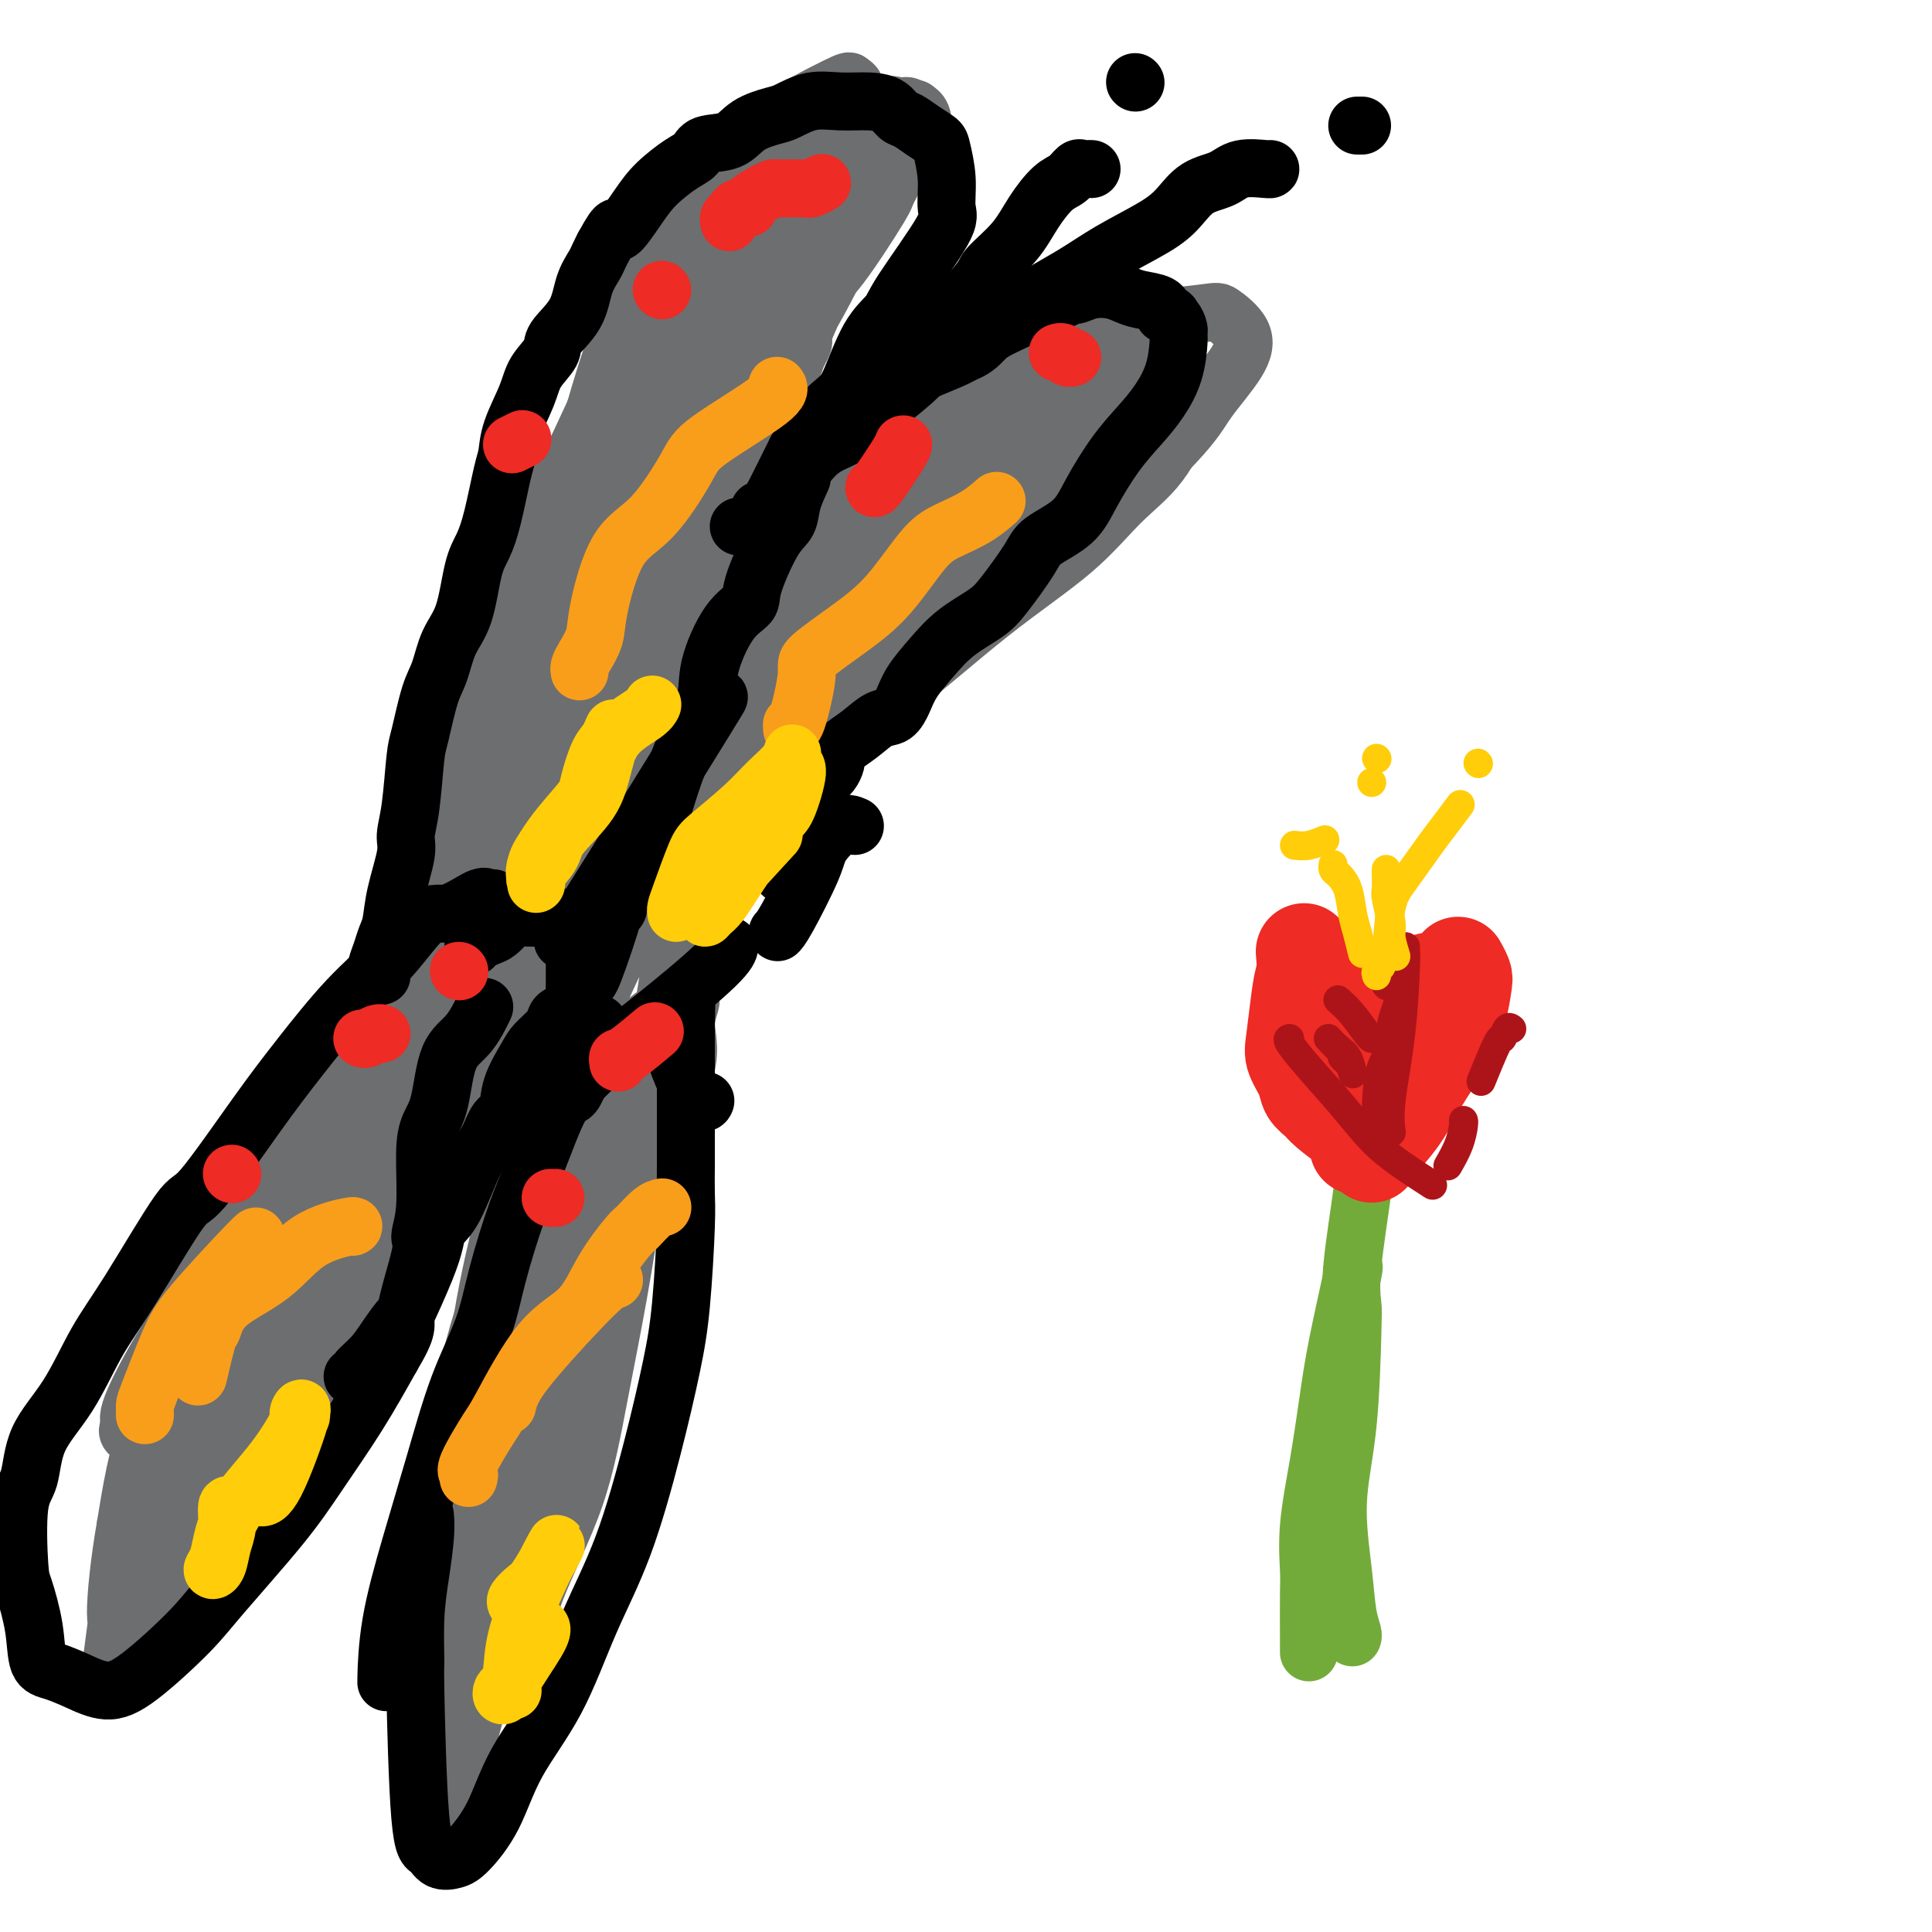 <svg viewBox='0 0 400 400' version='1.1' xmlns='http://www.w3.org/2000/svg' xmlns:xlink='http://www.w3.org/1999/xlink'><g fill='none' stroke='#6D6E70' stroke-width='12' stroke-linecap='round' stroke-linejoin='round'><path d='M120,184c-0.469,0.614 -0.938,1.227 0,-1c0.938,-2.227 3.284,-7.296 6,-11c2.716,-3.704 5.803,-6.043 9,-10c3.197,-3.957 6.504,-9.532 10,-15c3.496,-5.468 7.182,-10.831 10,-15c2.818,-4.169 4.768,-7.146 6,-9c1.232,-1.854 1.747,-2.586 3,-5c1.253,-2.414 3.246,-6.509 4,-9c0.754,-2.491 0.271,-3.379 0,-4c-0.271,-0.621 -0.329,-0.974 0,-1c0.329,-0.026 1.047,0.274 1,0c-0.047,-0.274 -0.857,-1.122 -4,1c-3.143,2.122 -8.618,7.215 -14,13c-5.382,5.785 -10.672,12.262 -15,18c-4.328,5.738 -7.695,10.736 -12,17c-4.305,6.264 -9.547,13.796 -13,19c-3.453,5.204 -5.116,8.082 -6,12c-0.884,3.918 -0.989,8.876 -1,11c-0.011,2.124 0.070,1.415 1,2c0.930,0.585 2.707,2.465 6,2c3.293,-0.465 8.100,-3.273 13,-7c4.900,-3.727 9.893,-8.372 15,-14c5.107,-5.628 10.329,-12.237 16,-19c5.671,-6.763 11.792,-13.678 17,-20c5.208,-6.322 9.502,-12.052 14,-18c4.498,-5.948 9.200,-12.115 13,-18c3.800,-5.885 6.698,-11.489 9,-15c2.302,-3.511 4.009,-4.931 5,-6c0.991,-1.069 1.267,-1.788 2,-3c0.733,-1.212 1.924,-2.918 2,-4c0.076,-1.082 -0.962,-1.541 -2,-2'/><path d='M215,73c-1.637,-0.535 -5.728,1.127 -11,3c-5.272,1.873 -11.723,3.958 -18,8c-6.277,4.042 -12.378,10.041 -19,16c-6.622,5.959 -13.763,11.876 -20,18c-6.237,6.124 -11.570,12.453 -16,19c-4.430,6.547 -7.958,13.313 -12,20c-4.042,6.687 -8.598,13.296 -11,19c-2.402,5.704 -2.650,10.505 -3,14c-0.350,3.495 -0.803,5.685 -1,7c-0.197,1.315 -0.137,1.757 1,2c1.137,0.243 3.351,0.288 7,-2c3.649,-2.288 8.731,-6.907 14,-13c5.269,-6.093 10.724,-13.658 17,-21c6.276,-7.342 13.373,-14.461 20,-21c6.627,-6.539 12.784,-12.496 19,-19c6.216,-6.504 12.492,-13.553 18,-20c5.508,-6.447 10.247,-12.291 14,-16c3.753,-3.709 6.521,-5.282 9,-8c2.479,-2.718 4.671,-6.582 6,-9c1.329,-2.418 1.795,-3.392 2,-4c0.205,-0.608 0.149,-0.851 0,-1c-0.149,-0.149 -0.390,-0.204 -1,-1c-0.610,-0.796 -1.587,-2.334 -6,-2c-4.413,0.334 -12.262,2.541 -19,6c-6.738,3.459 -12.366,8.169 -19,13c-6.634,4.831 -14.276,9.781 -21,16c-6.724,6.219 -12.531,13.705 -18,21c-5.469,7.295 -10.600,14.399 -15,22c-4.400,7.601 -8.069,15.700 -12,22c-3.931,6.300 -8.123,10.800 -10,13c-1.877,2.200 -1.438,2.100 -1,2'/><path d='M109,177c-6.179,9.692 -2.626,4.423 -1,3c1.626,-1.423 1.326,0.999 4,0c2.674,-0.999 8.323,-5.418 14,-10c5.677,-4.582 11.382,-9.328 17,-14c5.618,-4.672 11.150,-9.272 17,-14c5.850,-4.728 12.018,-9.585 18,-15c5.982,-5.415 11.776,-11.389 16,-16c4.224,-4.611 6.876,-7.859 10,-12c3.124,-4.141 6.719,-9.176 9,-12c2.281,-2.824 3.249,-3.439 4,-4c0.751,-0.561 1.284,-1.070 2,-2c0.716,-0.930 1.614,-2.282 2,-3c0.386,-0.718 0.260,-0.802 0,-1c-0.260,-0.198 -0.655,-0.509 -4,1c-3.345,1.509 -9.641,4.838 -16,9c-6.359,4.162 -12.780,9.158 -19,14c-6.220,4.842 -12.238,9.530 -18,15c-5.762,5.470 -11.267,11.723 -16,17c-4.733,5.277 -8.694,9.580 -12,14c-3.306,4.420 -5.957,8.957 -8,13c-2.043,4.043 -3.480,7.591 -4,10c-0.520,2.409 -0.125,3.678 0,5c0.125,1.322 -0.021,2.697 2,4c2.021,1.303 6.208,2.536 11,1c4.792,-1.536 10.190,-5.839 16,-10c5.810,-4.161 12.034,-8.179 18,-14c5.966,-5.821 11.676,-13.444 17,-20c5.324,-6.556 10.262,-12.046 15,-18c4.738,-5.954 9.276,-12.372 13,-18c3.724,-5.628 6.636,-10.465 9,-14c2.364,-3.535 4.182,-5.767 6,-8'/><path d='M231,78c9.357,-12.760 2.749,-5.660 1,-4c-1.749,1.660 1.359,-2.121 3,-4c1.641,-1.879 1.813,-1.857 0,-1c-1.813,0.857 -5.612,2.551 -11,6c-5.388,3.449 -12.365,8.655 -20,14c-7.635,5.345 -15.930,10.828 -24,17c-8.070,6.172 -15.917,13.033 -24,21c-8.083,7.967 -16.404,17.042 -23,25c-6.596,7.958 -11.467,14.801 -16,20c-4.533,5.199 -8.727,8.753 -11,13c-2.273,4.247 -2.625,9.187 -3,11c-0.375,1.813 -0.773,0.501 0,1c0.773,0.499 2.718,2.811 7,2c4.282,-0.811 10.901,-4.746 18,-10c7.099,-5.254 14.679,-11.829 22,-18c7.321,-6.171 14.384,-11.939 27,-22c12.616,-10.061 30.784,-24.416 39,-31c8.216,-6.584 6.478,-5.397 10,-9c3.522,-3.603 12.303,-11.996 17,-17c4.697,-5.004 5.311,-6.621 7,-9c1.689,-2.379 4.452,-5.522 6,-8c1.548,-2.478 1.882,-4.292 1,-6c-0.882,-1.708 -2.981,-3.311 -4,-4c-1.019,-0.689 -0.959,-0.466 -5,0c-4.041,0.466 -12.185,1.173 -20,4c-7.815,2.827 -15.302,7.772 -23,13c-7.698,5.228 -15.607,10.738 -24,17c-8.393,6.262 -17.270,13.276 -24,20c-6.730,6.724 -11.312,13.156 -16,20c-4.688,6.844 -9.482,14.098 -12,18c-2.518,3.902 -2.759,4.451 -3,5'/><path d='M126,162c-4.794,7.666 -1.279,5.329 0,5c1.279,-0.329 0.322,1.348 3,0c2.678,-1.348 8.993,-5.722 13,-9c4.007,-3.278 5.708,-5.459 10,-9c4.292,-3.541 11.174,-8.441 17,-13c5.826,-4.559 10.595,-8.776 16,-14c5.405,-5.224 11.446,-11.455 15,-15c3.554,-3.545 4.622,-4.404 6,-6c1.378,-1.596 3.065,-3.928 4,-5c0.935,-1.072 1.118,-0.884 1,-1c-0.118,-0.116 -0.536,-0.537 -6,3c-5.464,3.537 -15.975,11.030 -25,18c-9.025,6.970 -16.566,13.417 -23,20c-6.434,6.583 -11.762,13.303 -16,18c-4.238,4.697 -7.385,7.370 -9,9c-1.615,1.630 -1.700,2.216 -2,3c-0.300,0.784 -0.817,1.766 -1,3c-0.183,1.234 -0.031,2.720 7,-3c7.031,-5.720 20.941,-18.646 28,-25c7.059,-6.354 7.266,-6.136 12,-10c4.734,-3.864 13.994,-11.810 21,-18c7.006,-6.190 11.758,-10.625 16,-15c4.242,-4.375 7.973,-8.690 10,-11c2.027,-2.310 2.350,-2.613 3,-3c0.650,-0.387 1.625,-0.856 2,-1c0.375,-0.144 0.149,0.036 0,0c-0.149,-0.036 -0.219,-0.289 -1,-1c-0.781,-0.711 -2.271,-1.881 -8,0c-5.729,1.881 -15.696,6.814 -24,11c-8.304,4.186 -14.944,7.625 -22,13c-7.056,5.375 -14.528,12.688 -22,20'/><path d='M151,126c-6.198,6.555 -10.694,12.944 -15,19c-4.306,6.056 -8.424,11.781 -11,17c-2.576,5.219 -3.611,9.933 -4,13c-0.389,3.067 -0.131,4.487 2,5c2.131,0.513 6.137,0.120 9,0c2.863,-0.120 4.584,0.034 9,-3c4.416,-3.034 11.529,-9.254 19,-15c7.471,-5.746 15.302,-11.018 23,-17c7.698,-5.982 15.264,-12.675 22,-18c6.736,-5.325 12.641,-9.282 17,-13c4.359,-3.718 7.173,-7.198 10,-10c2.827,-2.802 5.669,-4.927 8,-8c2.331,-3.073 4.151,-7.096 5,-9c0.849,-1.904 0.726,-1.689 1,-2c0.274,-0.311 0.945,-1.146 1,-2c0.055,-0.854 -0.506,-1.726 -1,-2c-0.494,-0.274 -0.921,0.050 -2,-1c-1.079,-1.050 -2.811,-3.474 -13,1c-10.189,4.474 -28.835,15.847 -37,20c-8.165,4.153 -5.849,1.086 -10,4c-4.151,2.914 -14.770,11.808 -20,16c-5.230,4.192 -5.072,3.682 -9,7c-3.928,3.318 -11.942,10.463 -18,18c-6.058,7.537 -10.160,15.465 -14,21c-3.840,5.535 -7.419,8.677 -10,13c-2.581,4.323 -4.164,9.828 -5,13c-0.836,3.172 -0.926,4.013 0,5c0.926,0.987 2.867,2.120 6,2c3.133,-0.120 7.459,-1.494 12,-5c4.541,-3.506 9.297,-9.145 15,-15c5.703,-5.855 12.351,-11.928 19,-18'/><path d='M160,162c6.407,-6.691 5.423,-6.918 9,-11c3.577,-4.082 11.714,-12.018 19,-19c7.286,-6.982 13.720,-13.009 19,-18c5.280,-4.991 9.404,-8.946 13,-13c3.596,-4.054 6.662,-8.207 9,-11c2.338,-2.793 3.947,-4.226 5,-5c1.053,-0.774 1.550,-0.888 1,-1c-0.550,-0.112 -2.148,-0.223 -3,0c-0.852,0.223 -0.958,0.778 -1,1c-0.042,0.222 -0.021,0.111 0,0'/><path d='M157,43c0.536,-0.457 1.073,-0.914 1,-1c-0.073,-0.086 -0.755,0.200 -1,0c-0.245,-0.200 -0.051,-0.885 0,-1c0.051,-0.115 -0.040,0.341 -1,0c-0.960,-0.341 -2.790,-1.479 -5,0c-2.210,1.479 -4.799,5.573 -8,10c-3.201,4.427 -7.014,9.185 -10,14c-2.986,4.815 -5.145,9.686 -8,16c-2.855,6.314 -6.404,14.072 -10,21c-3.596,6.928 -7.237,13.026 -10,20c-2.763,6.974 -4.649,14.824 -7,22c-2.351,7.176 -5.169,13.677 -7,20c-1.831,6.323 -2.677,12.467 -3,15c-0.323,2.533 -0.125,1.454 0,3c0.125,1.546 0.176,5.717 0,8c-0.176,2.283 -0.578,2.677 1,2c1.578,-0.677 5.135,-2.426 8,-6c2.865,-3.574 5.039,-8.971 8,-14c2.961,-5.029 6.710,-9.688 10,-15c3.290,-5.312 6.123,-11.276 9,-17c2.877,-5.724 5.799,-11.207 9,-17c3.201,-5.793 6.682,-11.897 9,-18c2.318,-6.103 3.472,-12.206 4,-15c0.528,-2.794 0.428,-2.278 2,-6c1.572,-3.722 4.815,-11.683 7,-16c2.185,-4.317 3.311,-4.989 4,-8c0.689,-3.011 0.942,-8.362 1,-11c0.058,-2.638 -0.077,-2.563 0,-3c0.077,-0.437 0.367,-1.387 -1,-2c-1.367,-0.613 -4.391,-0.889 -8,2c-3.609,2.889 -7.805,8.945 -12,15'/><path d='M139,61c-4.011,5.653 -8.040,12.284 -12,20c-3.960,7.716 -7.851,16.515 -12,26c-4.149,9.485 -8.556,19.655 -11,26c-2.444,6.345 -2.925,8.864 -5,15c-2.075,6.136 -5.746,15.889 -8,22c-2.254,6.111 -3.092,8.581 -4,12c-0.908,3.419 -1.885,7.788 -2,10c-0.115,2.212 0.634,2.265 1,2c0.366,-0.265 0.349,-0.850 2,-3c1.651,-2.150 4.968,-5.866 8,-11c3.032,-5.134 5.777,-11.688 10,-19c4.223,-7.312 9.923,-15.383 14,-23c4.077,-7.617 6.529,-14.780 10,-22c3.471,-7.220 7.961,-14.498 11,-21c3.039,-6.502 4.629,-12.227 6,-16c1.371,-3.773 2.524,-5.595 4,-8c1.476,-2.405 3.276,-5.394 5,-10c1.724,-4.606 3.371,-10.829 4,-13c0.629,-2.171 0.241,-0.289 0,0c-0.241,0.289 -0.335,-1.015 0,-2c0.335,-0.985 1.100,-1.652 0,-1c-1.100,0.652 -4.065,2.623 -9,7c-4.935,4.377 -11.842,11.161 -17,18c-5.158,6.839 -8.569,13.735 -13,21c-4.431,7.265 -9.883,14.900 -14,23c-4.117,8.100 -6.899,16.665 -10,26c-3.101,9.335 -6.522,19.441 -8,25c-1.478,5.559 -1.015,6.573 -1,9c0.015,2.427 -0.419,6.269 0,9c0.419,2.731 1.691,4.352 3,5c1.309,0.648 2.654,0.324 4,0'/><path d='M95,188c2.892,-0.941 6.622,-5.794 11,-12c4.378,-6.206 9.405,-13.766 14,-21c4.595,-7.234 8.757,-14.141 13,-22c4.243,-7.859 8.566,-16.669 13,-25c4.434,-8.331 8.977,-16.185 13,-24c4.023,-7.815 7.524,-15.593 9,-19c1.476,-3.407 0.928,-2.444 2,-5c1.072,-2.556 3.766,-8.631 5,-12c1.234,-3.369 1.010,-4.032 1,-5c-0.010,-0.968 0.195,-2.240 0,-3c-0.195,-0.760 -0.790,-1.008 -3,-1c-2.210,0.008 -6.035,0.271 -11,4c-4.965,3.729 -11.070,10.925 -16,18c-4.930,7.075 -8.687,14.028 -13,22c-4.313,7.972 -9.183,16.963 -14,26c-4.817,9.037 -9.580,18.120 -12,23c-2.420,4.880 -2.498,5.557 -4,10c-1.502,4.443 -4.429,12.654 -6,18c-1.571,5.346 -1.787,7.828 -2,10c-0.213,2.172 -0.422,4.034 0,5c0.422,0.966 1.476,1.037 2,1c0.524,-0.037 0.518,-0.181 6,-7c5.482,-6.819 16.451,-20.313 21,-27c4.549,-6.687 2.676,-6.565 5,-11c2.324,-4.435 8.844,-13.425 14,-22c5.156,-8.575 8.949,-16.736 13,-24c4.051,-7.264 8.359,-13.632 12,-20c3.641,-6.368 6.615,-12.738 9,-17c2.385,-4.262 4.181,-6.417 5,-8c0.819,-1.583 0.663,-2.595 1,-4c0.337,-1.405 1.169,-3.202 2,-5'/><path d='M185,31c9.208,-17.040 1.728,-4.142 -2,1c-3.728,5.142 -3.705,2.526 -7,5c-3.295,2.474 -9.909,10.037 -16,17c-6.091,6.963 -11.660,13.325 -17,20c-5.340,6.675 -10.450,13.663 -15,22c-4.550,8.337 -8.541,18.024 -12,26c-3.459,7.976 -6.386,14.240 -8,20c-1.614,5.760 -1.915,11.015 -2,13c-0.085,1.985 0.047,0.700 0,1c-0.047,0.300 -0.273,2.185 2,1c2.273,-1.185 7.046,-5.440 11,-11c3.954,-5.560 7.089,-12.425 11,-19c3.911,-6.575 8.598,-12.861 13,-20c4.402,-7.139 8.521,-15.130 12,-20c3.479,-4.870 6.320,-6.620 8,-9c1.680,-2.380 2.201,-5.392 3,-8c0.799,-2.608 1.877,-4.813 1,-4c-0.877,0.813 -3.709,4.642 -6,7c-2.291,2.358 -4.041,3.244 -9,9c-4.959,5.756 -13.125,16.382 -21,27c-7.875,10.618 -15.457,21.229 -20,28c-4.543,6.771 -6.046,9.704 -9,16c-2.954,6.296 -7.360,15.955 -10,21c-2.640,5.045 -3.516,5.475 -4,6c-0.484,0.525 -0.576,1.146 0,2c0.576,0.854 1.821,1.941 5,-2c3.179,-3.941 8.294,-12.910 14,-21c5.706,-8.090 12.004,-15.303 18,-23c5.996,-7.697 11.691,-15.880 16,-23c4.309,-7.120 7.231,-13.177 10,-18c2.769,-4.823 5.384,-8.411 8,-12'/><path d='M159,83c11.297,-17.200 6.539,-11.699 5,-11c-1.539,0.699 0.141,-3.405 2,-7c1.859,-3.595 3.898,-6.681 -3,0c-6.898,6.681 -22.732,23.129 -33,37c-10.268,13.871 -14.971,25.164 -18,33c-3.029,7.836 -4.385,12.215 -6,18c-1.615,5.785 -3.488,12.977 -4,16c-0.512,3.023 0.337,1.877 1,2c0.663,0.123 1.139,1.516 6,-4c4.861,-5.516 14.106,-17.941 18,-23c3.894,-5.059 2.436,-2.753 5,-8c2.564,-5.247 9.150,-18.047 12,-24c2.850,-5.953 1.964,-5.060 2,-8c0.036,-2.940 0.993,-9.713 2,-14c1.007,-4.287 2.063,-6.087 -1,-5c-3.063,1.087 -10.246,5.061 -14,7c-3.754,1.939 -4.081,1.843 -5,3c-0.919,1.157 -2.432,3.568 -4,5c-1.568,1.432 -3.191,1.886 -4,3c-0.809,1.114 -0.802,2.890 0,1c0.802,-1.890 2.401,-7.445 4,-13'/><path d='M124,91c1.381,-3.255 2.834,-5.392 4,-7c1.166,-1.608 2.043,-2.689 3,-5c0.957,-2.311 1.992,-5.854 4,-9c2.008,-3.146 4.989,-5.894 6,-7c1.011,-1.106 0.052,-0.569 1,-2c0.948,-1.431 3.804,-4.829 4,-6c0.196,-1.171 -2.269,-0.114 0,-3c2.269,-2.886 9.272,-9.717 13,-14c3.728,-4.283 4.183,-6.020 5,-7c0.817,-0.980 1.997,-1.202 3,-2c1.003,-0.798 1.830,-2.171 3,-3c1.170,-0.829 2.684,-1.113 3,-1c0.316,0.113 -0.567,0.623 1,0c1.567,-0.623 5.585,-2.378 8,-3c2.415,-0.622 3.226,-0.109 4,0c0.774,0.109 1.511,-0.185 2,0c0.489,0.185 0.729,0.849 1,1c0.271,0.151 0.573,-0.212 1,0c0.427,0.212 0.978,0.998 1,2c0.022,1.002 -0.485,2.220 -2,5c-1.515,2.780 -4.037,7.122 -5,9c-0.963,1.878 -0.366,1.290 -2,4c-1.634,2.710 -5.500,8.716 -8,12c-2.500,3.284 -3.635,3.846 -6,6c-2.365,2.154 -5.962,5.901 -9,9c-3.038,3.099 -5.519,5.549 -8,8'/><path d='M151,78c-5.157,4.115 -6.548,2.904 -8,3c-1.452,0.096 -2.964,1.499 -4,2c-1.036,0.501 -1.595,0.101 -2,0c-0.405,-0.101 -0.656,0.098 -1,0c-0.344,-0.098 -0.782,-0.492 1,-4c1.782,-3.508 5.783,-10.129 8,-13c2.217,-2.871 2.648,-1.992 5,-5c2.352,-3.008 6.624,-9.903 10,-14c3.376,-4.097 5.857,-5.397 8,-8c2.143,-2.603 3.948,-6.508 5,-9c1.052,-2.492 1.350,-3.571 2,-5c0.650,-1.429 1.653,-3.208 2,-4c0.347,-0.792 0.040,-0.597 0,-1c-0.040,-0.403 0.188,-1.405 0,-2c-0.188,-0.595 -0.792,-0.784 -1,-1c-0.208,-0.216 -0.021,-0.458 -3,1c-2.979,1.458 -9.125,4.616 -14,8c-4.875,3.384 -8.481,6.993 -12,12c-3.519,5.007 -6.951,11.411 -10,16c-3.049,4.589 -5.713,7.361 -9,16c-3.287,8.639 -7.195,23.143 -9,31c-1.805,7.857 -1.507,9.065 -1,11c0.507,1.935 1.223,4.596 2,6c0.777,1.404 1.614,1.551 2,2c0.386,0.449 0.320,1.200 2,1c1.680,-0.200 5.105,-1.352 7,-3c1.895,-1.648 2.261,-3.792 4,-6c1.739,-2.208 4.853,-4.479 7,-8c2.147,-3.521 3.328,-8.292 5,-12c1.672,-3.708 3.836,-6.354 6,-9'/><path d='M153,83c4.476,-7.393 4.667,-8.375 5,-9c0.333,-0.625 0.810,-0.893 1,-1c0.190,-0.107 0.095,-0.054 0,0'/><path d='M96,195c-0.339,0.007 -0.677,0.013 -1,0c-0.323,-0.013 -0.630,-0.046 -2,0c-1.370,0.046 -3.804,0.171 -7,3c-3.196,2.829 -7.153,8.361 -12,15c-4.847,6.639 -10.582,14.385 -14,19c-3.418,4.615 -4.518,6.100 -7,11c-2.482,4.900 -6.345,13.213 -10,20c-3.655,6.787 -7.101,12.046 -10,17c-2.899,4.954 -5.249,9.603 -6,12c-0.751,2.397 0.098,2.543 0,3c-0.098,0.457 -1.144,1.227 0,2c1.144,0.773 4.477,1.549 8,-1c3.523,-2.549 7.237,-8.425 11,-13c3.763,-4.575 7.575,-7.851 12,-13c4.425,-5.149 9.463,-12.173 13,-16c3.537,-3.827 5.574,-4.457 8,-8c2.426,-3.543 5.242,-9.999 8,-15c2.758,-5.001 5.457,-8.548 8,-13c2.543,-4.452 4.931,-9.811 6,-13c1.069,-3.189 0.819,-4.208 1,-6c0.181,-1.792 0.794,-4.356 1,-6c0.206,-1.644 0.004,-2.368 0,-3c-0.004,-0.632 0.190,-1.172 -1,-1c-1.190,0.172 -3.765,1.056 -7,3c-3.235,1.944 -7.129,4.949 -11,9c-3.871,4.051 -7.718,9.150 -12,16c-4.282,6.850 -8.998,15.452 -12,20c-3.002,4.548 -4.289,5.044 -7,10c-2.711,4.956 -6.845,14.373 -11,23c-4.155,8.627 -8.330,16.465 -11,24c-2.670,7.535 -3.835,14.768 -5,22'/><path d='M26,316c-1.296,7.349 -2.034,14.720 -2,18c0.034,3.280 0.842,2.469 1,3c0.158,0.531 -0.334,2.405 2,1c2.334,-1.405 7.494,-6.087 11,-11c3.506,-4.913 5.357,-10.057 10,-19c4.643,-8.943 12.077,-21.686 21,-36c8.923,-14.314 19.333,-30.197 24,-38c4.667,-7.803 3.590,-7.524 4,-8c0.410,-0.476 2.307,-1.708 4,-5c1.693,-3.292 3.182,-8.643 4,-12c0.818,-3.357 0.963,-4.719 1,-6c0.037,-1.281 -0.035,-2.479 0,-3c0.035,-0.521 0.177,-0.364 0,-1c-0.177,-0.636 -0.673,-2.066 -3,-2c-2.327,0.066 -6.487,1.627 -11,5c-4.513,3.373 -9.381,8.559 -15,16c-5.619,7.441 -11.991,17.138 -15,21c-3.009,3.862 -2.655,1.888 -7,11c-4.345,9.112 -13.387,29.309 -18,40c-4.613,10.691 -4.795,11.874 -6,16c-1.205,4.126 -3.434,11.193 -5,19c-1.566,7.807 -2.470,16.353 -3,20c-0.530,3.647 -0.685,2.395 0,1c0.685,-1.395 2.209,-2.933 3,-3c0.791,-0.067 0.847,1.336 5,-5c4.153,-6.336 12.402,-20.410 17,-28c4.598,-7.590 5.546,-8.697 8,-13c2.454,-4.303 6.416,-11.801 12,-23c5.584,-11.199 12.792,-26.100 20,-41'/><path d='M88,233c5.551,-11.554 3.429,-8.441 3,-9c-0.429,-0.559 0.835,-4.792 1,-7c0.165,-2.208 -0.768,-2.392 -1,-3c-0.232,-0.608 0.237,-1.642 -3,1c-3.237,2.642 -10.180,8.959 -15,15c-4.820,6.041 -7.516,11.807 -11,18c-3.484,6.193 -7.754,12.812 -11,20c-3.246,7.188 -5.468,14.944 -7,22c-1.532,7.056 -2.374,13.410 -3,18c-0.626,4.590 -1.035,7.415 -1,9c0.035,1.585 0.516,1.930 1,3c0.484,1.070 0.972,2.865 1,4c0.028,1.135 -0.403,1.609 2,-1c2.403,-2.609 7.640,-8.303 11,-13c3.360,-4.697 4.843,-8.398 8,-16c3.157,-7.602 7.988,-19.106 11,-26c3.012,-6.894 4.204,-9.180 6,-14c1.796,-4.820 4.197,-12.176 5,-15c0.803,-2.824 0.010,-1.118 0,-2c-0.010,-0.882 0.764,-4.352 1,-6c0.236,-1.648 -0.064,-1.473 0,-2c0.064,-0.527 0.494,-1.757 -1,0c-1.494,1.757 -4.911,6.502 -9,12c-4.089,5.498 -8.851,11.749 -13,18c-4.149,6.251 -7.686,12.501 -11,19c-3.314,6.499 -6.404,13.247 -9,20c-2.596,6.753 -4.699,13.510 -6,18c-1.301,4.490 -1.800,6.711 -2,9c-0.200,2.289 -0.100,4.644 0,7'/><path d='M35,332c0.640,1.733 3.238,-1.935 5,-5c1.762,-3.065 2.686,-5.526 3,-6c0.314,-0.474 0.016,1.038 5,-9c4.984,-10.038 15.248,-31.626 20,-42c4.752,-10.374 3.992,-9.534 5,-11c1.008,-1.466 3.786,-5.238 6,-9c2.214,-3.762 3.865,-7.513 5,-11c1.135,-3.487 1.753,-6.711 2,-8c0.247,-1.289 0.124,-0.645 0,0'/><path d='M125,189c-0.211,0.813 -0.422,1.625 -2,5c-1.578,3.375 -4.521,9.312 -7,15c-2.479,5.688 -4.492,11.128 -6,17c-1.508,5.872 -2.511,12.175 -4,19c-1.489,6.825 -3.464,14.172 -5,22c-1.536,7.828 -2.632,16.135 -4,25c-1.368,8.865 -3.008,18.286 -4,28c-0.992,9.714 -1.336,19.720 -2,27c-0.664,7.280 -1.647,11.834 -2,15c-0.353,3.166 -0.075,4.945 0,6c0.075,1.055 -0.054,1.386 0,1c0.054,-0.386 0.289,-1.490 1,-3c0.711,-1.510 1.896,-3.425 4,-8c2.104,-4.575 5.126,-11.809 8,-20c2.874,-8.191 5.599,-17.338 9,-26c3.401,-8.662 7.477,-16.840 10,-24c2.523,-7.160 3.491,-13.301 5,-20c1.509,-6.699 3.559,-13.954 5,-20c1.441,-6.046 2.275,-10.881 3,-16c0.725,-5.119 1.342,-10.521 2,-15c0.658,-4.479 1.357,-8.035 2,-12c0.643,-3.965 1.229,-8.339 2,-12c0.771,-3.661 1.727,-6.608 2,-8c0.273,-1.392 -0.135,-1.228 0,-2c0.135,-0.772 0.815,-2.480 1,-3c0.185,-0.520 -0.126,0.149 0,0c0.126,-0.149 0.688,-1.117 -1,0c-1.688,1.117 -5.625,4.319 -9,9c-3.375,4.681 -6.187,10.840 -9,17'/><path d='M124,206c-3.192,6.614 -6.673,14.649 -9,22c-2.327,7.351 -3.499,14.019 -5,22c-1.501,7.981 -3.330,17.276 -4,25c-0.670,7.724 -0.179,13.878 0,21c0.179,7.122 0.048,15.213 0,20c-0.048,4.787 -0.011,6.269 0,9c0.011,2.731 -0.003,6.712 0,10c0.003,3.288 0.023,5.885 0,7c-0.023,1.115 -0.089,0.749 0,1c0.089,0.251 0.334,1.119 1,-1c0.666,-2.119 1.753,-7.223 4,-13c2.247,-5.777 5.652,-12.226 8,-19c2.348,-6.774 3.637,-13.875 5,-21c1.363,-7.125 2.800,-14.276 4,-21c1.200,-6.724 2.162,-13.023 3,-18c0.838,-4.977 1.551,-8.633 2,-11c0.449,-2.367 0.633,-3.446 1,-6c0.367,-2.554 0.917,-6.582 1,-9c0.083,-2.418 -0.302,-3.225 0,-4c0.302,-0.775 1.291,-1.519 1,-1c-0.291,0.519 -1.861,2.301 -4,7c-2.139,4.699 -4.846,12.316 -8,20c-3.154,7.684 -6.754,15.436 -10,22c-3.246,6.564 -6.137,11.942 -8,18c-1.863,6.058 -2.696,12.797 -4,18c-1.304,5.203 -3.079,8.869 -4,13c-0.921,4.131 -0.989,8.726 -1,11c-0.011,2.274 0.036,2.228 0,3c-0.036,0.772 -0.153,2.364 0,3c0.153,0.636 0.577,0.318 1,0'/><path d='M98,334c0.749,1.604 2.623,-2.887 5,-9c2.377,-6.113 5.259,-13.847 8,-21c2.741,-7.153 5.342,-13.724 8,-22c2.658,-8.276 5.373,-18.256 8,-26c2.627,-7.744 5.167,-13.250 8,-19c2.833,-5.750 5.960,-11.743 7,-16c1.040,-4.257 -0.008,-6.779 0,-9c0.008,-2.221 1.072,-4.139 1,-5c-0.072,-0.861 -1.279,-0.663 -1,-1c0.279,-0.337 2.043,-1.210 0,0c-2.043,1.210 -7.892,4.502 -12,9c-4.108,4.498 -6.475,10.201 -10,17c-3.525,6.799 -8.209,14.692 -12,22c-3.791,7.308 -6.688,14.030 -9,22c-2.312,7.970 -4.039,17.189 -6,26c-1.961,8.811 -4.155,17.216 -5,25c-0.845,7.784 -0.340,14.948 0,21c0.340,6.052 0.516,10.993 1,14c0.484,3.007 1.277,4.081 2,6c0.723,1.919 1.375,4.684 2,5c0.625,0.316 1.221,-1.818 2,-5c0.779,-3.182 1.740,-7.411 3,-12c1.260,-4.589 2.818,-9.537 4,-15c1.182,-5.463 1.987,-11.440 3,-17c1.013,-5.560 2.232,-10.705 4,-17c1.768,-6.295 4.084,-13.742 6,-20c1.916,-6.258 3.431,-11.327 5,-17c1.569,-5.673 3.192,-11.950 4,-17c0.808,-5.050 0.802,-8.871 1,-12c0.198,-3.129 0.599,-5.564 1,-8'/><path d='M126,233c1.155,-7.524 1.041,-7.834 1,-9c-0.041,-1.166 -0.011,-3.189 0,-5c0.011,-1.811 0.003,-3.411 0,-4c-0.003,-0.589 -0.001,-0.168 0,0c0.001,0.168 0.000,0.084 0,0'/></g>
<g fill='none' stroke='#000000' stroke-width='12' stroke-linecap='round' stroke-linejoin='round'><path d='M79,202c-0.399,0.156 -0.797,0.311 -1,0c-0.203,-0.311 -0.210,-1.090 0,-2c0.210,-0.910 0.638,-1.952 1,-3c0.362,-1.048 0.656,-2.103 1,-3c0.344,-0.897 0.736,-1.637 1,-3c0.264,-1.363 0.400,-3.349 1,-6c0.600,-2.651 1.666,-5.969 2,-8c0.334,-2.031 -0.062,-2.777 0,-4c0.062,-1.223 0.583,-2.922 1,-6c0.417,-3.078 0.729,-7.533 1,-10c0.271,-2.467 0.499,-2.945 1,-5c0.501,-2.055 1.275,-5.687 2,-8c0.725,-2.313 1.402,-3.307 2,-5c0.598,-1.693 1.119,-4.086 2,-6c0.881,-1.914 2.124,-3.349 3,-6c0.876,-2.651 1.387,-6.518 2,-9c0.613,-2.482 1.328,-3.578 2,-5c0.672,-1.422 1.300,-3.170 2,-6c0.700,-2.830 1.470,-6.742 2,-9c0.530,-2.258 0.819,-2.863 1,-4c0.181,-1.137 0.255,-2.806 1,-5c0.745,-2.194 2.161,-4.913 3,-7c0.839,-2.087 1.103,-3.541 2,-5c0.897,-1.459 2.429,-2.922 3,-4c0.571,-1.078 0.180,-1.769 1,-3c0.820,-1.231 2.849,-3.001 4,-5c1.151,-1.999 1.422,-4.227 2,-6c0.578,-1.773 1.463,-3.093 2,-4c0.537,-0.907 0.725,-1.402 1,-2c0.275,-0.598 0.638,-1.299 1,-2'/><path d='M125,51c3.423,-6.320 2.479,-3.121 3,-3c0.521,0.121 2.507,-2.836 4,-5c1.493,-2.164 2.493,-3.534 4,-5c1.507,-1.466 3.521,-3.029 5,-4c1.479,-0.971 2.423,-1.349 3,-2c0.577,-0.651 0.785,-1.574 2,-2c1.215,-0.426 3.436,-0.356 5,-1c1.564,-0.644 2.471,-2.001 4,-3c1.529,-0.999 3.679,-1.641 5,-2c1.321,-0.359 1.814,-0.434 3,-1c1.186,-0.566 3.066,-1.623 5,-2c1.934,-0.377 3.921,-0.074 6,0c2.079,0.074 4.250,-0.079 6,0c1.750,0.079 3.078,0.392 4,1c0.922,0.608 1.437,1.511 2,2c0.563,0.489 1.174,0.565 2,1c0.826,0.435 1.866,1.230 3,2c1.134,0.770 2.360,1.517 3,2c0.640,0.483 0.693,0.703 1,2c0.307,1.297 0.866,3.673 1,6c0.134,2.327 -0.158,4.606 0,6c0.158,1.394 0.765,1.903 -1,5c-1.765,3.097 -5.902,8.781 -8,12c-2.098,3.219 -2.157,3.972 -3,5c-0.843,1.028 -2.469,2.330 -4,5c-1.531,2.670 -2.968,6.707 -4,9c-1.032,2.293 -1.658,2.841 -3,4c-1.342,1.159 -3.400,2.927 -5,5c-1.600,2.073 -2.743,4.449 -4,7c-1.257,2.551 -2.629,5.275 -4,8'/><path d='M160,103c-6.040,9.083 -3.640,4.290 -3,3c0.640,-1.290 -0.480,0.922 -1,2c-0.520,1.078 -0.440,1.020 -1,1c-0.560,-0.020 -1.760,-0.004 -2,0c-0.240,0.004 0.479,-0.005 1,0c0.521,0.005 0.844,0.023 1,0c0.156,-0.023 0.143,-0.088 1,-1c0.857,-0.912 2.582,-2.670 4,-4c1.418,-1.330 2.528,-2.233 4,-4c1.472,-1.767 3.305,-4.399 5,-6c1.695,-1.601 3.250,-2.172 5,-3c1.750,-0.828 3.693,-1.911 5,-3c1.307,-1.089 1.977,-2.182 4,-4c2.023,-1.818 5.398,-4.360 7,-6c1.602,-1.640 1.432,-2.376 3,-3c1.568,-0.624 4.875,-1.134 7,-2c2.125,-0.866 3.068,-2.087 4,-3c0.932,-0.913 1.851,-1.516 5,-3c3.149,-1.484 8.527,-3.848 11,-5c2.473,-1.152 2.041,-1.090 2,-1c-0.041,0.090 0.308,0.209 1,0c0.692,-0.209 1.726,-0.747 3,-1c1.274,-0.253 2.786,-0.220 4,0c1.214,0.220 2.130,0.626 3,1c0.870,0.374 1.696,0.716 3,1c1.304,0.284 3.087,0.510 4,1c0.913,0.490 0.957,1.245 1,2'/><path d='M241,65c2.503,0.742 1.259,0.096 1,0c-0.259,-0.096 0.465,0.356 1,1c0.535,0.644 0.881,1.480 1,2c0.119,0.520 0.010,0.725 0,1c-0.010,0.275 0.078,0.622 0,2c-0.078,1.378 -0.321,3.788 -1,6c-0.679,2.212 -1.796,4.226 -3,6c-1.204,1.774 -2.497,3.307 -4,5c-1.503,1.693 -3.215,3.545 -5,6c-1.785,2.455 -3.643,5.515 -5,8c-1.357,2.485 -2.212,4.397 -4,6c-1.788,1.603 -4.508,2.896 -6,4c-1.492,1.104 -1.756,2.020 -3,4c-1.244,1.980 -3.467,5.026 -5,7c-1.533,1.974 -2.375,2.877 -4,4c-1.625,1.123 -4.034,2.466 -6,4c-1.966,1.534 -3.488,3.260 -5,5c-1.512,1.740 -3.015,3.494 -4,5c-0.985,1.506 -1.451,2.763 -2,4c-0.549,1.237 -1.181,2.454 -2,3c-0.819,0.546 -1.827,0.422 -3,1c-1.173,0.578 -2.513,1.860 -4,3c-1.487,1.140 -3.122,2.139 -4,3c-0.878,0.861 -0.999,1.585 -1,2c-0.001,0.415 0.119,0.521 0,1c-0.119,0.479 -0.477,1.330 -1,2c-0.523,0.670 -1.212,1.159 -2,2c-0.788,0.841 -1.674,2.034 -2,3c-0.326,0.966 -0.093,1.705 0,2c0.093,0.295 0.047,0.148 0,0'/><path d='M168,167c-0.985,2.463 -0.446,2.621 -1,3c-0.554,0.379 -2.200,0.978 -3,3c-0.800,2.022 -0.754,5.468 -1,7c-0.246,1.532 -0.785,1.152 -1,1c-0.215,-0.152 -0.108,-0.076 0,0'/><path d='M166,99c-0.791,1.716 -1.582,3.432 -2,5c-0.418,1.568 -0.463,2.988 -1,4c-0.537,1.012 -1.567,1.617 -3,4c-1.433,2.383 -3.271,6.546 -4,9c-0.729,2.454 -0.350,3.200 -1,4c-0.650,0.800 -2.328,1.655 -4,4c-1.672,2.345 -3.340,6.182 -4,9c-0.660,2.818 -0.314,4.617 -1,7c-0.686,2.383 -2.403,5.349 -4,9c-1.597,3.651 -3.073,7.987 -4,11c-0.927,3.013 -1.307,4.702 -3,8c-1.693,3.298 -4.701,8.204 -6,11c-1.299,2.796 -0.888,3.484 -1,4c-0.112,0.516 -0.746,0.862 -1,1c-0.254,0.138 -0.127,0.069 0,0'/><path d='M147,146c-0.567,1.295 -1.133,2.590 0,1c1.133,-1.590 3.967,-6.064 -1,2c-4.967,8.064 -17.733,28.667 -23,37c-5.267,8.333 -3.033,4.397 -3,4c0.033,-0.397 -2.133,2.744 -3,4c-0.867,1.256 -0.433,0.628 0,0'/><path d='M127,184c-0.152,-0.044 -0.303,-0.087 0,0c0.303,0.087 1.062,0.305 1,1c-0.062,0.695 -0.944,1.866 -1,2c-0.056,0.134 0.713,-0.768 0,2c-0.713,2.768 -2.907,9.206 -4,12c-1.093,2.794 -1.084,1.945 -2,3c-0.916,1.055 -2.756,4.014 -4,6c-1.244,1.986 -1.892,2.999 -3,5c-1.108,2.001 -2.674,4.991 -4,7c-1.326,2.009 -2.410,3.037 -3,4c-0.590,0.963 -0.686,1.862 -1,3c-0.314,1.138 -0.846,2.516 -1,3c-0.154,0.484 0.072,0.075 0,0c-0.072,-0.075 -0.440,0.185 1,0c1.440,-0.185 4.687,-0.813 8,-3c3.313,-2.187 6.692,-5.931 10,-9c3.308,-3.069 6.547,-5.462 11,-9c4.453,-3.538 10.122,-8.222 13,-11c2.878,-2.778 2.965,-3.651 3,-4c0.035,-0.349 0.017,-0.175 0,0'/><path d='M177,171c-0.839,-0.376 -1.679,-0.752 -3,0c-1.321,0.752 -3.125,2.632 -4,4c-0.875,1.368 -0.822,2.222 -2,5c-1.178,2.778 -3.586,7.479 -5,10c-1.414,2.521 -1.832,2.863 -2,3c-0.168,0.137 -0.084,0.068 0,0'/><path d='M124,212c0.151,0.633 0.302,1.265 0,2c-0.302,0.735 -1.055,1.571 -2,4c-0.945,2.429 -2.080,6.449 -3,8c-0.920,1.551 -1.623,0.633 -3,3c-1.377,2.367 -3.427,8.018 -5,12c-1.573,3.982 -2.667,6.293 -4,10c-1.333,3.707 -2.904,8.808 -4,13c-1.096,4.192 -1.715,7.473 -3,11c-1.285,3.527 -3.234,7.300 -5,12c-1.766,4.700 -3.349,10.327 -5,16c-1.651,5.673 -3.371,11.390 -5,17c-1.629,5.610 -3.169,11.112 -4,16c-0.831,4.888 -0.955,9.162 -1,11c-0.045,1.838 -0.013,1.239 0,1c0.013,-0.239 0.006,-0.120 0,0'/><path d='M88,314c-0.022,-0.264 -0.044,-0.527 0,0c0.044,0.527 0.155,1.845 0,4c-0.155,2.155 -0.575,5.149 -1,8c-0.425,2.851 -0.854,5.561 -1,9c-0.146,3.439 -0.010,7.608 0,9c0.010,1.392 -0.107,0.006 0,6c0.107,5.994 0.438,19.369 1,26c0.562,6.631 1.353,6.519 2,7c0.647,0.481 1.148,1.555 2,2c0.852,0.445 2.053,0.263 3,0c0.947,-0.263 1.640,-0.605 3,-2c1.360,-1.395 3.387,-3.842 5,-7c1.613,-3.158 2.812,-7.025 5,-11c2.188,-3.975 5.366,-8.058 8,-13c2.634,-4.942 4.722,-10.745 7,-16c2.278,-5.255 4.744,-9.963 7,-16c2.256,-6.037 4.303,-13.404 6,-20c1.697,-6.596 3.043,-12.422 4,-17c0.957,-4.578 1.524,-7.908 2,-13c0.476,-5.092 0.859,-11.944 1,-16c0.141,-4.056 0.038,-5.315 0,-7c-0.038,-1.685 -0.010,-3.796 0,-6c0.010,-2.204 0.003,-4.502 0,-6c-0.003,-1.498 -0.001,-2.197 0,-3c0.001,-0.803 0.000,-1.710 0,-4c-0.000,-2.290 -0.000,-5.964 0,-8c0.000,-2.036 0.000,-2.433 0,-3c-0.000,-0.567 -0.000,-1.305 0,-2c0.000,-0.695 0.000,-1.348 0,-2'/><path d='M142,213c0.167,-9.500 0.083,-4.750 0,0'/><path d='M146,228c0.038,-0.081 0.077,-0.163 0,0c-0.077,0.163 -0.268,0.569 -1,0c-0.732,-0.569 -2.005,-2.115 -3,-4c-0.995,-1.885 -1.713,-4.110 -2,-5c-0.287,-0.890 -0.144,-0.445 0,0'/><path d='M102,186c0.093,-0.026 0.187,-0.052 0,0c-0.187,0.052 -0.654,0.181 -1,0c-0.346,-0.181 -0.570,-0.673 -2,0c-1.430,0.673 -4.067,2.511 -6,3c-1.933,0.489 -3.161,-0.372 -5,1c-1.839,1.372 -4.289,4.976 -7,8c-2.711,3.024 -5.682,5.469 -9,9c-3.318,3.531 -6.984,8.146 -10,12c-3.016,3.854 -5.383,6.945 -9,12c-3.617,5.055 -8.485,12.075 -11,15c-2.515,2.925 -2.677,1.756 -5,5c-2.323,3.244 -6.806,10.903 -10,16c-3.194,5.097 -5.098,7.632 -7,11c-1.902,3.368 -3.803,7.567 -6,11c-2.197,3.433 -4.692,6.098 -6,9c-1.308,2.902 -1.429,6.041 -2,8c-0.571,1.959 -1.591,2.738 -2,6c-0.409,3.262 -0.207,9.006 0,12c0.207,2.994 0.420,3.238 1,5c0.580,1.762 1.529,5.041 2,8c0.471,2.959 0.466,5.598 1,7c0.534,1.402 1.609,1.566 3,2c1.391,0.434 3.099,1.139 5,2c1.901,0.861 3.995,1.879 6,2c2.005,0.121 3.923,-0.654 7,-3c3.077,-2.346 7.315,-6.265 10,-9c2.685,-2.735 3.819,-4.288 7,-8c3.181,-3.712 8.409,-9.583 12,-14c3.591,-4.417 5.544,-7.382 8,-11c2.456,-3.618 5.416,-7.891 8,-12c2.584,-4.109 4.792,-8.055 7,-12'/><path d='M81,281c4.051,-6.775 2.679,-6.212 3,-9c0.321,-2.788 2.337,-8.927 3,-12c0.663,-3.073 -0.026,-3.079 0,-4c0.026,-0.921 0.768,-2.757 1,-6c0.232,-3.243 -0.045,-7.895 0,-11c0.045,-3.105 0.412,-4.665 1,-6c0.588,-1.335 1.398,-2.446 2,-5c0.602,-2.554 0.996,-6.551 2,-9c1.004,-2.449 2.616,-3.352 4,-5c1.384,-1.648 2.538,-4.042 3,-5c0.462,-0.958 0.231,-0.479 0,0'/><path d='M98,196c0.243,-0.326 0.485,-0.651 1,-1c0.515,-0.349 1.301,-0.720 2,-1c0.699,-0.280 1.310,-0.468 2,-1c0.690,-0.532 1.460,-1.407 2,-2c0.540,-0.593 0.849,-0.905 2,-1c1.151,-0.095 3.144,0.026 5,0c1.856,-0.026 3.577,-0.199 5,0c1.423,0.199 2.550,0.771 3,1c0.450,0.229 0.225,0.114 0,0'/><path d='M73,285c0.496,0.045 0.992,0.091 1,0c0.008,-0.091 -0.471,-0.318 0,-1c0.471,-0.682 1.891,-1.819 3,-3c1.109,-1.181 1.908,-2.406 3,-4c1.092,-1.594 2.476,-3.557 3,-4c0.524,-0.443 0.187,0.634 1,-1c0.813,-1.634 2.777,-5.981 4,-9c1.223,-3.019 1.707,-4.711 2,-6c0.293,-1.289 0.396,-2.173 1,-3c0.604,-0.827 1.710,-1.595 3,-4c1.290,-2.405 2.763,-6.448 4,-9c1.237,-2.552 2.236,-3.615 3,-5c0.764,-1.385 1.291,-3.094 2,-4c0.709,-0.906 1.598,-1.009 2,-2c0.402,-0.991 0.317,-2.871 1,-5c0.683,-2.129 2.132,-4.507 3,-6c0.868,-1.493 1.153,-2.100 2,-3c0.847,-0.900 2.255,-2.094 3,-3c0.745,-0.906 0.827,-1.524 1,-2c0.173,-0.476 0.439,-0.809 1,-1c0.561,-0.191 1.418,-0.239 2,-1c0.582,-0.761 0.888,-2.234 1,-3c0.112,-0.766 0.030,-0.825 0,-1c-0.030,-0.175 -0.008,-0.467 0,-1c0.008,-0.533 0.002,-1.309 0,-2c-0.002,-0.691 -0.001,-1.299 0,-2c0.001,-0.701 0.000,-1.497 0,-2c-0.000,-0.503 -0.000,-0.715 0,-1c0.000,-0.285 0.000,-0.642 0,-1'/><path d='M119,196c0.056,-1.790 0.197,-1.264 0,-1c-0.197,0.264 -0.733,0.267 -1,0c-0.267,-0.267 -0.264,-0.803 0,-1c0.264,-0.197 0.790,-0.056 1,0c0.210,0.056 0.105,0.028 0,0'/><path d='M177,85c-0.353,-0.003 -0.707,-0.006 0,0c0.707,0.006 2.474,0.023 4,-1c1.526,-1.023 2.811,-3.084 6,-5c3.189,-1.916 8.281,-3.687 11,-5c2.719,-1.313 3.066,-2.168 5,-4c1.934,-1.832 5.455,-4.642 9,-7c3.545,-2.358 7.115,-4.263 10,-6c2.885,-1.737 5.087,-3.304 8,-5c2.913,-1.696 6.538,-3.520 9,-5c2.462,-1.480 3.760,-2.617 5,-4c1.240,-1.383 2.423,-3.012 4,-4c1.577,-0.988 3.547,-1.337 5,-2c1.453,-0.663 2.390,-1.642 4,-2c1.610,-0.358 3.895,-0.096 5,0c1.105,0.096 1.030,0.028 1,0c-0.030,-0.028 -0.015,-0.014 0,0'/><path d='M281,26c0.417,0.000 0.833,0.000 1,0c0.167,0.000 0.083,0.000 0,0'/><path d='M183,78c0.273,-0.101 0.546,-0.202 1,-1c0.454,-0.798 1.088,-2.295 2,-3c0.912,-0.705 2.102,-0.620 4,-2c1.898,-1.380 4.502,-4.226 7,-7c2.498,-2.774 4.888,-5.475 6,-7c1.112,-1.525 0.945,-1.875 2,-3c1.055,-1.125 3.333,-3.027 5,-5c1.667,-1.973 2.723,-4.017 4,-6c1.277,-1.983 2.776,-3.904 4,-5c1.224,-1.096 2.174,-1.365 3,-2c0.826,-0.635 1.528,-1.634 2,-2c0.472,-0.366 0.714,-0.098 1,0c0.286,0.098 0.615,0.026 1,0c0.385,-0.026 0.824,-0.008 1,0c0.176,0.008 0.088,0.004 0,0'/><path d='M235,17c0.000,0.000 0.100,0.100 0.1,0.1'/></g>
<g fill='none' stroke='#EE2B24' stroke-width='12' stroke-linecap='round' stroke-linejoin='round'><path d='M106,92c0.833,-0.417 1.667,-0.833 2,-1c0.333,-0.167 0.167,-0.083 0,0'/><path d='M151,46c-0.101,-0.341 -0.201,-0.682 0,-1c0.201,-0.318 0.704,-0.614 1,-1c0.296,-0.386 0.384,-0.864 1,-1c0.616,-0.136 1.761,0.069 2,0c0.239,-0.069 -0.427,-0.411 0,-1c0.427,-0.589 1.947,-1.426 3,-2c1.053,-0.574 1.639,-0.886 2,-1c0.361,-0.114 0.496,-0.030 1,0c0.504,0.030 1.378,0.008 2,0c0.622,-0.008 0.991,-0.001 1,0c0.009,0.001 -0.344,-0.003 0,0c0.344,0.003 1.385,0.015 2,0c0.615,-0.015 0.804,-0.055 1,0c0.196,0.055 0.399,0.207 1,0c0.601,-0.207 1.600,-0.773 2,-1c0.400,-0.227 0.200,-0.113 0,0'/><path d='M137,60c0.000,0.000 0.100,0.100 0.1,0.1'/><path d='M181,101c0.000,-0.053 0.000,-0.105 0,0c0.000,0.105 0.000,0.368 1,-1c1.000,-1.368 3.000,-4.368 4,-6c1.000,-1.632 1.000,-1.895 1,-2c-0.000,-0.105 0.000,-0.053 0,0'/><path d='M219,73c0.339,-0.113 0.679,-0.226 1,0c0.321,0.226 0.625,0.792 1,1c0.375,0.208 0.821,0.060 1,0c0.179,-0.060 0.089,-0.030 0,0'/><path d='M48,243c0.000,0.000 0.100,0.100 0.1,0.1'/><path d='M75,215c0.226,0.113 0.452,0.226 1,0c0.548,-0.226 1.417,-0.792 2,-1c0.583,-0.208 0.881,-0.060 1,0c0.119,0.060 0.060,0.030 0,0'/><path d='M95,201c0.000,0.000 0.100,0.100 0.1,0.1'/><path d='M114,248c0.417,0.000 0.833,0.000 1,0c0.167,0.000 0.083,0.000 0,0'/><path d='M128,220c-0.077,-0.429 -0.155,-0.857 0,-1c0.155,-0.143 0.542,0.000 2,-1c1.458,-1.000 3.988,-3.143 5,-4c1.012,-0.857 0.506,-0.429 0,0'/></g>
<g fill='none' stroke='#F99E1B' stroke-width='12' stroke-linecap='round' stroke-linejoin='round'><path d='M30,293c-0.012,-0.766 -0.025,-1.532 0,-2c0.025,-0.468 0.087,-0.637 1,-3c0.913,-2.363 2.675,-6.921 4,-10c1.325,-3.079 2.211,-4.681 5,-8c2.789,-3.319 7.482,-8.355 10,-11c2.518,-2.645 2.862,-2.899 3,-3c0.138,-0.101 0.069,-0.051 0,0'/><path d='M41,285c0.763,-3.271 1.526,-6.542 2,-8c0.474,-1.458 0.660,-1.102 1,-2c0.340,-0.898 0.833,-3.050 3,-5c2.167,-1.950 6.006,-3.699 9,-6c2.994,-2.301 5.143,-5.153 8,-7c2.857,-1.847 6.423,-2.690 8,-3c1.577,-0.310 1.165,-0.089 1,0c-0.165,0.089 -0.082,0.044 0,0'/><path d='M97,306c0.110,-0.393 0.221,-0.786 0,-1c-0.221,-0.214 -0.772,-0.248 0,-2c0.772,-1.752 2.869,-5.221 4,-7c1.131,-1.779 1.298,-1.867 3,-5c1.702,-3.133 4.941,-9.310 8,-13c3.059,-3.690 5.939,-4.894 8,-7c2.061,-2.106 3.302,-5.114 5,-8c1.698,-2.886 3.853,-5.649 5,-7c1.147,-1.351 1.287,-1.290 2,-2c0.713,-0.710 2.000,-2.191 3,-3c1.000,-0.809 1.714,-0.945 2,-1c0.286,-0.055 0.143,-0.027 0,0'/><path d='M105,291c0.188,-0.845 0.376,-1.691 1,-3c0.624,-1.309 1.683,-3.083 5,-7c3.317,-3.917 8.893,-9.978 12,-13c3.107,-3.022 3.745,-3.006 4,-3c0.255,0.006 0.128,0.003 0,0'/><path d='M120,139c-0.055,-0.292 -0.110,-0.584 0,-1c0.110,-0.416 0.385,-0.955 1,-2c0.615,-1.045 1.569,-2.597 2,-4c0.431,-1.403 0.340,-2.657 1,-6c0.660,-3.343 2.073,-8.776 4,-12c1.927,-3.224 4.369,-4.241 7,-7c2.631,-2.759 5.451,-7.261 7,-10c1.549,-2.739 1.828,-3.713 5,-6c3.172,-2.287 9.239,-5.885 12,-8c2.761,-2.115 2.218,-2.747 2,-3c-0.218,-0.253 -0.109,-0.126 0,0'/><path d='M164,151c-0.047,-0.560 -0.094,-1.120 0,-1c0.094,0.120 0.329,0.922 1,-1c0.671,-1.922 1.778,-6.566 2,-9c0.222,-2.434 -0.442,-2.657 1,-4c1.442,-1.343 4.990,-3.804 8,-6c3.010,-2.196 5.483,-4.127 8,-7c2.517,-2.873 5.078,-6.690 7,-9c1.922,-2.310 3.206,-3.114 5,-4c1.794,-0.886 4.098,-1.854 6,-3c1.902,-1.146 3.400,-2.470 4,-3c0.600,-0.530 0.300,-0.265 0,0'/></g>
<g fill='none' stroke='#FFCD0A' stroke-width='12' stroke-linecap='round' stroke-linejoin='round'><path d='M111,183c0.046,-0.185 0.091,-0.371 0,-1c-0.091,-0.629 -0.320,-1.702 0,-3c0.320,-1.298 1.188,-2.821 3,-5c1.812,-2.179 4.568,-5.013 6,-7c1.432,-1.987 1.541,-3.125 2,-5c0.459,-1.875 1.270,-4.486 2,-6c0.730,-1.514 1.379,-1.931 2,-3c0.621,-1.069 1.213,-2.790 1,-2c-0.213,0.790 -1.231,4.092 -2,7c-0.769,2.908 -1.287,5.422 -3,8c-1.713,2.578 -4.620,5.222 -6,7c-1.380,1.778 -1.233,2.692 -2,4c-0.767,1.308 -2.448,3.012 -3,4c-0.552,0.988 0.026,1.262 0,1c-0.026,-0.262 -0.656,-1.060 0,-3c0.656,-1.940 2.596,-5.021 5,-8c2.404,-2.979 5.271,-5.856 7,-9c1.729,-3.144 2.319,-6.554 4,-9c1.681,-2.446 4.453,-3.928 6,-5c1.547,-1.072 1.871,-1.735 2,-2c0.129,-0.265 0.065,-0.133 0,0'/><path d='M140,189c-0.034,-0.304 -0.067,-0.608 0,-1c0.067,-0.392 0.236,-0.873 1,-3c0.764,-2.127 2.124,-5.899 3,-8c0.876,-2.101 1.268,-2.530 3,-4c1.732,-1.470 4.802,-3.980 7,-6c2.198,-2.020 3.523,-3.549 5,-5c1.477,-1.451 3.108,-2.823 4,-4c0.892,-1.177 1.047,-2.159 1,-2c-0.047,0.159 -0.294,1.458 0,2c0.294,0.542 1.131,0.327 1,2c-0.131,1.673 -1.229,5.236 -2,7c-0.771,1.764 -1.215,1.731 -3,4c-1.785,2.269 -4.909,6.840 -7,10c-2.091,3.160 -3.147,4.909 -4,6c-0.853,1.091 -1.502,1.523 -2,2c-0.498,0.477 -0.846,0.998 -1,1c-0.154,0.002 -0.113,-0.515 0,-1c0.113,-0.485 0.300,-0.938 3,-4c2.700,-3.062 7.914,-8.732 10,-11c2.086,-2.268 1.043,-1.134 0,0'/><path d='M107,332c-0.186,-0.224 -0.373,-0.448 0,-1c0.373,-0.552 1.304,-1.434 2,-2c0.696,-0.566 1.157,-0.818 2,-2c0.843,-1.182 2.069,-3.296 3,-5c0.931,-1.704 1.567,-3.000 1,-2c-0.567,1.000 -2.338,4.295 -4,8c-1.662,3.705 -3.217,7.820 -4,11c-0.783,3.180 -0.795,5.425 -1,7c-0.205,1.575 -0.604,2.480 -1,3c-0.396,0.520 -0.790,0.655 -1,1c-0.210,0.345 -0.235,0.902 0,1c0.235,0.098 0.732,-0.262 1,-1c0.268,-0.738 0.308,-1.854 1,-3c0.692,-1.146 2.037,-2.321 3,-4c0.963,-1.679 1.544,-3.861 2,-5c0.456,-1.139 0.788,-1.233 1,-1c0.212,0.233 0.304,0.794 -1,3c-1.304,2.206 -4.005,6.055 -5,8c-0.995,1.945 -0.284,1.984 0,2c0.284,0.016 0.142,0.008 0,0'/><path d='M48,312c-0.448,-0.361 -0.895,-0.722 -1,0c-0.105,0.722 0.133,2.528 0,4c-0.133,1.472 -0.636,2.608 -1,4c-0.364,1.392 -0.590,3.038 -1,4c-0.410,0.962 -1.002,1.241 -1,1c0.002,-0.241 0.600,-1.000 1,-2c0.400,-1.000 0.601,-2.239 1,-4c0.399,-1.761 0.995,-4.044 3,-7c2.005,-2.956 5.417,-6.587 8,-10c2.583,-3.413 4.336,-6.610 5,-8c0.664,-1.390 0.237,-0.975 0,-1c-0.237,-0.025 -0.285,-0.490 0,-1c0.285,-0.510 0.901,-1.065 0,2c-0.901,3.065 -3.320,9.748 -5,13c-1.680,3.252 -2.623,3.072 -3,3c-0.377,-0.072 -0.189,-0.036 0,0'/></g>
<g fill='none' stroke='#73AB3A' stroke-width='12' stroke-linecap='round' stroke-linejoin='round'><path d='M271,342c-0.001,0.094 -0.002,0.187 0,0c0.002,-0.187 0.006,-0.655 0,-3c-0.006,-2.345 -0.024,-6.567 0,-9c0.024,-2.433 0.088,-3.079 0,-5c-0.088,-1.921 -0.328,-5.119 0,-9c0.328,-3.881 1.222,-8.444 2,-13c0.778,-4.556 1.438,-9.105 2,-13c0.562,-3.895 1.027,-7.137 2,-12c0.973,-4.863 2.454,-11.348 3,-14c0.546,-2.652 0.156,-1.472 0,-1c-0.156,0.472 -0.078,0.236 0,0'/><path d='M283,244c-0.483,0.590 -0.966,1.181 -1,1c-0.034,-0.181 0.382,-1.132 0,2c-0.382,3.132 -1.561,10.347 -2,15c-0.439,4.653 -0.139,6.744 0,8c0.139,1.256 0.117,1.676 0,6c-0.117,4.324 -0.329,12.552 -1,19c-0.671,6.448 -1.802,11.115 -2,16c-0.198,4.885 0.535,9.989 1,14c0.465,4.011 0.661,6.931 1,9c0.339,2.069 0.822,3.288 1,4c0.178,0.712 0.051,0.918 0,1c-0.051,0.082 -0.025,0.041 0,0'/></g>
<g fill='none' stroke='#EE2B24' stroke-width='20' stroke-linecap='round' stroke-linejoin='round'><path d='M281,237c0.112,0.330 0.224,0.661 0,0c-0.224,-0.661 -0.785,-2.312 -1,-3c-0.215,-0.688 -0.084,-0.413 -1,-1c-0.916,-0.587 -2.880,-2.037 -4,-3c-1.120,-0.963 -1.397,-1.439 -2,-2c-0.603,-0.561 -1.532,-1.205 -2,-2c-0.468,-0.795 -0.477,-1.740 -1,-3c-0.523,-1.260 -1.562,-2.835 -2,-4c-0.438,-1.165 -0.275,-1.920 0,-4c0.275,-2.080 0.661,-5.485 1,-8c0.339,-2.515 0.630,-4.139 1,-5c0.370,-0.861 0.820,-0.960 1,-1c0.180,-0.040 0.090,-0.020 0,0'/><path d='M270,197c0.412,5.337 0.825,10.674 1,13c0.175,2.326 0.114,1.643 0,2c-0.114,0.357 -0.279,1.756 0,3c0.279,1.244 1.003,2.333 2,4c0.997,1.667 2.269,3.910 3,5c0.731,1.090 0.923,1.026 1,1c0.077,-0.026 0.038,-0.013 0,0'/><path d='M284,239c0.015,-0.449 0.030,-0.897 0,-1c-0.030,-0.103 -0.107,0.140 1,-1c1.107,-1.140 3.396,-3.664 5,-6c1.604,-2.336 2.522,-4.484 4,-7c1.478,-2.516 3.517,-5.400 5,-8c1.483,-2.600 2.411,-4.918 3,-7c0.589,-2.082 0.838,-3.929 1,-5c0.162,-1.071 0.236,-1.365 0,-2c-0.236,-0.635 -0.782,-1.610 -1,-2c-0.218,-0.390 -0.109,-0.195 0,0'/><path d='M286,233c-0.079,-0.097 -0.159,-0.194 0,-1c0.159,-0.806 0.555,-2.321 1,-4c0.445,-1.679 0.937,-3.522 1,-4c0.063,-0.478 -0.303,0.410 0,0c0.303,-0.410 1.276,-2.116 2,-3c0.724,-0.884 1.198,-0.944 2,-2c0.802,-1.056 1.930,-3.109 3,-5c1.070,-1.891 2.081,-3.621 3,-5c0.919,-1.379 1.744,-2.406 2,-3c0.256,-0.594 -0.058,-0.754 0,-1c0.058,-0.246 0.486,-0.579 0,-1c-0.486,-0.421 -1.888,-0.932 -3,-1c-1.112,-0.068 -1.936,0.307 -4,1c-2.064,0.693 -5.368,1.703 -7,2c-1.632,0.297 -1.592,-0.120 -3,0c-1.408,0.120 -4.264,0.778 -6,1c-1.736,0.222 -2.352,0.007 -3,0c-0.648,-0.007 -1.330,0.194 -1,0c0.330,-0.194 1.671,-0.784 3,-1c1.329,-0.216 2.647,-0.058 4,0c1.353,0.058 2.741,0.015 4,0c1.259,-0.015 2.389,-0.004 3,0c0.611,0.004 0.703,0.001 1,0c0.297,-0.001 0.799,-0.000 1,0c0.201,0.000 0.100,0.000 0,0'/></g>
<g fill='none' stroke='#AD1419' stroke-width='6' stroke-linecap='round' stroke-linejoin='round'><path d='M278,219c-0.111,-0.111 -0.222,-0.222 0,0c0.222,0.222 0.778,0.778 1,1c0.222,0.222 0.111,0.111 0,0'/><path d='M287,204c0.000,0.000 0.100,0.100 0.1,0.1'/><path d='M290,200c-0.021,0.602 -0.042,1.203 0,2c0.042,0.797 0.148,1.788 0,3c-0.148,1.212 -0.551,2.645 -1,4c-0.449,1.355 -0.943,2.633 -1,4c-0.057,1.367 0.325,2.821 0,4c-0.325,1.179 -1.355,2.081 -2,4c-0.645,1.919 -0.905,4.855 -1,7c-0.095,2.145 -0.026,3.501 0,4c0.026,0.499 0.007,0.143 0,0c-0.007,-0.143 -0.004,-0.071 0,0'/><path d='M291,196c-0.014,0.407 -0.028,0.814 0,1c0.028,0.186 0.099,0.152 0,3c-0.099,2.848 -0.367,8.578 -1,14c-0.633,5.422 -1.632,10.537 -2,14c-0.368,3.463 -0.105,5.275 0,6c0.105,0.725 0.053,0.362 0,0'/><path d='M277,207c0.958,0.845 1.917,1.690 3,3c1.083,1.310 2.292,3.083 3,4c0.708,0.917 0.917,0.976 1,1c0.083,0.024 0.042,0.012 0,0'/><path d='M275,215c0.649,0.708 1.298,1.417 2,2c0.702,0.583 1.458,1.042 2,2c0.542,0.958 0.869,2.417 1,3c0.131,0.583 0.065,0.292 0,0'/><path d='M313,213c-0.316,-0.252 -0.632,-0.504 -1,0c-0.368,0.504 -0.789,1.764 -1,2c-0.211,0.236 -0.211,-0.552 -1,1c-0.789,1.552 -2.368,5.443 -3,7c-0.632,1.557 -0.316,0.778 0,0'/><path d='M303,232c-0.014,-0.024 -0.029,-0.048 0,0c0.029,0.048 0.100,0.167 0,1c-0.100,0.833 -0.373,2.378 -1,4c-0.627,1.622 -1.608,3.321 -2,4c-0.392,0.679 -0.196,0.340 0,0'/><path d='M267,215c-0.280,0.051 -0.559,0.102 0,1c0.559,0.898 1.958,2.644 4,5c2.042,2.356 4.727,5.322 7,8c2.273,2.678 4.135,5.068 6,7c1.865,1.932 3.733,3.405 6,5c2.267,1.595 4.933,3.313 6,4c1.067,0.687 0.533,0.344 0,0'/></g>
<g fill='none' stroke='#FFCD0A' stroke-width='6' stroke-linecap='round' stroke-linejoin='round'><path d='M285,202c-0.120,-0.341 -0.241,-0.681 0,-1c0.241,-0.319 0.842,-0.616 1,-1c0.158,-0.384 -0.127,-0.855 0,-1c0.127,-0.145 0.665,0.034 1,-2c0.335,-2.034 0.465,-6.283 1,-9c0.535,-2.717 1.475,-3.902 3,-6c1.525,-2.098 3.636,-5.109 5,-7c1.364,-1.891 1.983,-2.663 3,-4c1.017,-1.337 2.434,-3.239 3,-4c0.566,-0.761 0.283,-0.380 0,0'/><path d='M306,158c0.000,0.000 0.100,0.100 0.1,0.1'/><path d='M289,198c-0.453,-1.492 -0.906,-2.985 -1,-4c-0.094,-1.015 0.171,-1.554 0,-3c-0.171,-1.446 -0.778,-3.799 -1,-5c-0.222,-1.201 -0.060,-1.250 0,-2c0.060,-0.750 0.016,-2.202 0,-3c-0.016,-0.798 -0.005,-0.942 0,-1c0.005,-0.058 0.002,-0.029 0,0'/><path d='M284,162c0.000,0.000 0.000,0.000 0,0c0.000,0.000 0.000,0.000 0,0'/><path d='M285,157c0.000,0.000 0.100,0.100 0.1,0.1'/><path d='M282,197c0.087,0.366 0.175,0.732 0,0c-0.175,-0.732 -0.611,-2.563 -1,-4c-0.389,-1.437 -0.731,-2.480 -1,-4c-0.269,-1.520 -0.464,-3.518 -1,-5c-0.536,-1.482 -1.412,-2.449 -2,-3c-0.588,-0.551 -0.889,-0.687 -1,-1c-0.111,-0.313 -0.032,-0.804 0,-1c0.032,-0.196 0.016,-0.098 0,0'/><path d='M268,175c0.933,0.111 1.867,0.222 3,0c1.133,-0.222 2.467,-0.778 3,-1c0.533,-0.222 0.267,-0.111 0,0'/></g>
</svg>